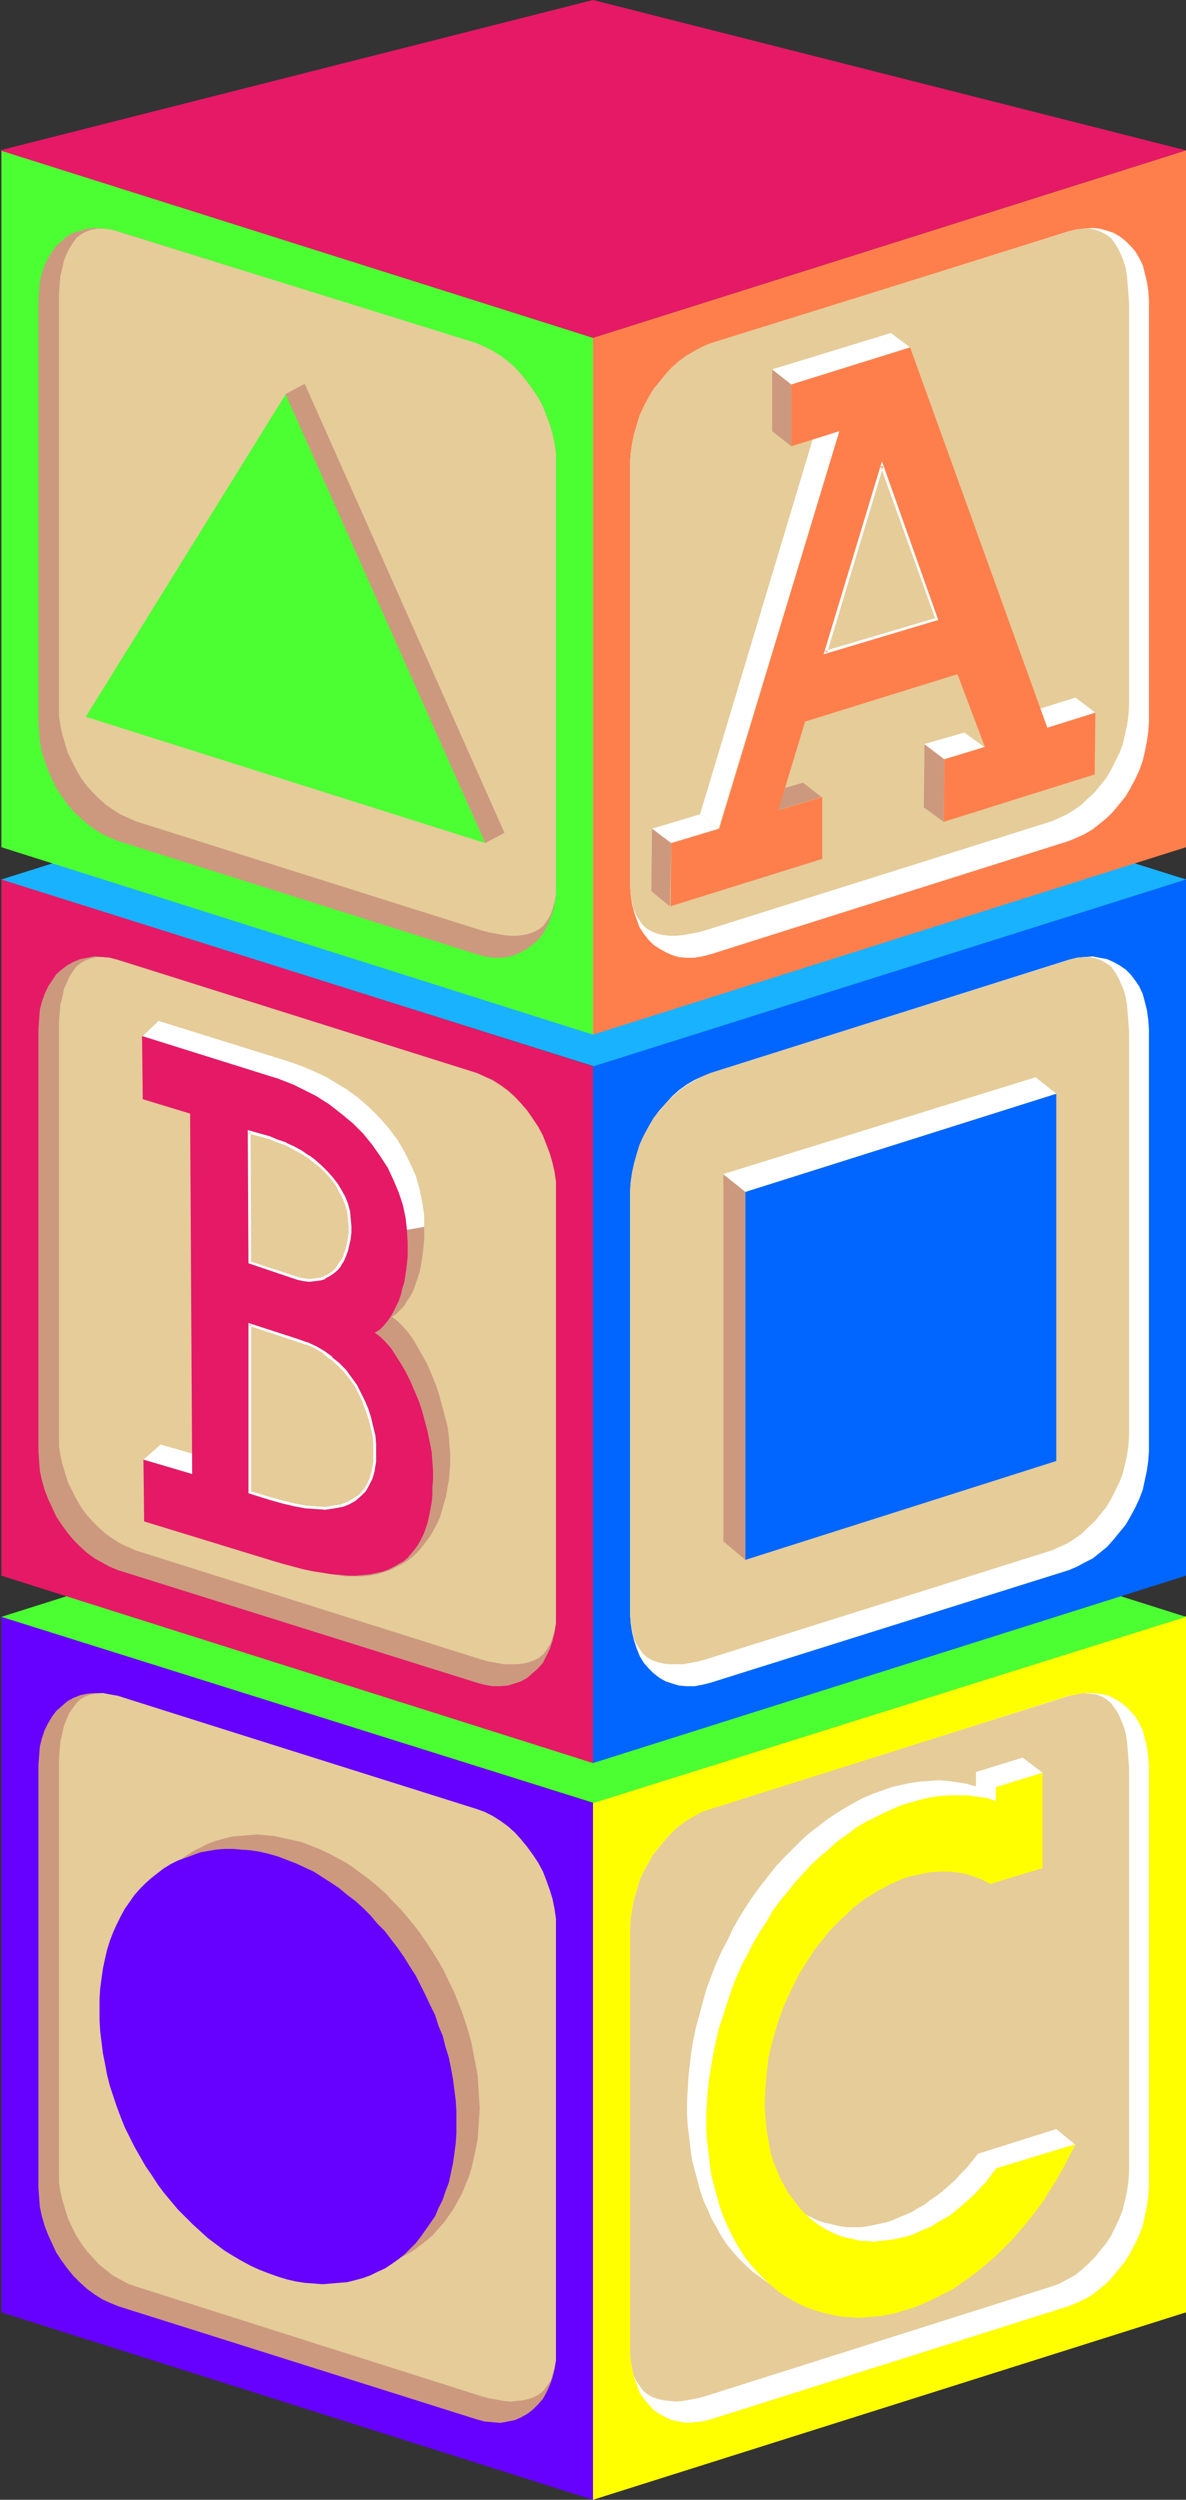 <?xml version="1.0" encoding="UTF-8" standalone="no"?>
<svg
   version="1.0"
   width="73.895mm"
   height="155.668mm"
   id="svg58"
   sodipodi:docname="Blocks 06.wmf"
   xmlns:inkscape="http://www.inkscape.org/namespaces/inkscape"
   xmlns:sodipodi="http://sodipodi.sourceforge.net/DTD/sodipodi-0.dtd"
   xmlns="http://www.w3.org/2000/svg"
   xmlns:svg="http://www.w3.org/2000/svg">
  <rect width="100%" height="100%" fill="#333333" stroke="none"/>
  <sodipodi:namedview
     id="namedview58"
     pagecolor="#ffffff"
     bordercolor="#000000"
     borderopacity="0.25"
     inkscape:showpageshadow="2"
     inkscape:pageopacity="0.0"
     inkscape:pagecheckerboard="0"
     inkscape:deskcolor="#d1d1d1"
     inkscape:document-units="mm" />
  <defs
     id="defs1">
    <pattern
       id="WMFhbasepattern"
       patternUnits="userSpaceOnUse"
       width="6"
       height="6"
       x="0"
       y="0" />
  </defs>
  <path
     style="fill:#6600ff;fill-opacity:1;fill-rule:evenodd;stroke:none"
     d="M 139.644,588.353 V 424.338 L 0.323,380.385 v 163.853 z"
     id="path1" />
  <path
     style="fill:#cc997f;fill-opacity:1;fill-rule:evenodd;stroke:none"
     d="m 27.799,399.13 -1.939,-0.323 -1.778,-0.323 h -1.778 l -1.778,0.162 -1.616,0.323 -1.616,0.646 -1.455,0.808 -1.293,1.131 -1.293,1.131 -0.97,1.293 -0.97,1.616 -0.808,1.616 -0.646,1.939 -0.485,1.939 -0.162,2.262 -0.162,2.101 v 99.379 l 0.162,2.262 0.162,2.262 0.485,2.262 0.646,2.262 0.808,2.101 0.97,2.101 0.97,2.101 1.293,1.939 1.293,1.778 1.455,1.778 1.616,1.616 1.616,1.454 1.778,1.293 1.778,1.131 1.778,0.808 1.939,0.808 84.53,26.663 1.778,0.485 1.94,0.162 1.778,0.162 1.778,-0.323 1.616,-0.323 1.455,-0.646 1.455,-0.808 1.293,-0.97 1.293,-1.293 1.131,-1.293 0.808,-1.454 0.808,-1.778 0.646,-1.778 0.485,-2.101 0.323,-2.101 v -2.262 -99.217 -2.262 l -0.323,-2.262 -0.485,-2.424 -0.646,-2.101 -0.808,-2.262 -0.808,-2.101 -1.131,-2.101 -1.293,-1.939 -1.293,-1.778 -1.455,-1.778 -1.455,-1.616 -1.616,-1.293 -1.778,-1.293 -1.778,-1.131 -1.94,-0.808 -1.778,-0.808 z"
     id="path2" />
  <path
     style="fill:#e5cc99;fill-opacity:1;fill-rule:evenodd;stroke:none"
     d="m 27.638,399.13 -1.778,-0.323 -1.616,-0.323 -1.455,0.162 -1.455,0.162 -1.293,0.485 -1.131,0.646 -0.97,0.97 -0.808,1.131 -0.808,1.131 -0.646,1.454 -0.646,1.616 -0.323,1.616 -0.485,1.939 -0.162,1.939 -0.162,2.101 v 2.101 95.5 2.101 l 0.323,2.262 0.485,2.101 0.646,2.101 0.646,2.101 0.97,2.101 0.97,1.939 1.131,1.778 1.293,1.778 1.455,1.616 1.455,1.616 1.616,1.293 1.616,1.293 1.778,0.97 1.778,0.97 1.778,0.646 81.459,25.855 1.778,0.485 1.778,0.323 1.778,0.323 1.616,0.162 1.455,-0.162 1.455,-0.162 1.455,-0.323 1.293,-0.485 1.131,-0.646 0.97,-0.808 0.808,-1.131 0.808,-1.131 0.485,-1.454 0.485,-1.616 0.323,-1.778 v -2.101 -99.54 -2.262 l -0.323,-2.262 -0.485,-2.424 -0.646,-2.101 -0.808,-2.262 -0.808,-2.101 -1.131,-2.101 -1.293,-1.939 -1.293,-1.778 -1.455,-1.778 -1.455,-1.616 -1.616,-1.454 -1.778,-1.293 -1.778,-1.131 -1.94,-0.97 -1.778,-0.646 z"
     id="path3" />
  <path
     style="fill:#ffff00;fill-opacity:1;fill-rule:evenodd;stroke:none"
     d="M 139.644,588.353 V 424.338 l 139.644,-43.953 v 163.853 z"
     id="path4" />
  <path
     style="fill:#ffffff;fill-opacity:1;fill-rule:evenodd;stroke:none"
     d="m 251.649,399.13 1.939,-0.323 1.778,-0.323 h 1.94 l 1.616,0.162 1.778,0.323 1.455,0.646 1.455,0.808 1.455,1.131 1.131,1.131 1.131,1.293 0.97,1.616 0.808,1.616 0.485,1.939 0.485,1.939 0.323,2.262 0.162,2.101 v 99.379 l -0.162,2.262 -0.323,2.262 -0.485,2.262 -0.485,2.262 -0.808,2.101 -0.97,2.101 -1.131,2.101 -1.131,1.939 -1.455,1.778 -1.455,1.778 -1.455,1.616 -1.778,1.454 -1.616,1.293 -1.94,1.131 -1.778,0.808 -1.939,0.808 -84.368,26.663 -1.939,0.485 -1.778,0.162 -1.939,0.162 -1.778,-0.323 -1.616,-0.323 -1.455,-0.646 -1.455,-0.808 -1.455,-0.97 -1.131,-1.293 -1.131,-1.293 -0.97,-1.454 -0.646,-1.778 -0.646,-1.778 -0.485,-2.101 -0.323,-2.101 -0.162,-2.262 v -99.217 l 0.162,-2.262 0.323,-2.262 0.485,-2.424 0.646,-2.101 0.646,-2.262 0.97,-2.101 1.131,-2.101 1.131,-1.939 1.455,-1.778 1.455,-1.778 1.455,-1.616 1.616,-1.293 1.778,-1.293 1.939,-1.131 1.778,-0.808 1.939,-0.808 z"
     id="path5" />
  <path
     style="fill:#e5cc99;fill-opacity:1;fill-rule:evenodd;stroke:none"
     d="m 251.811,399.13 1.778,-0.323 1.616,-0.323 1.455,0.162 1.455,0.162 1.293,0.485 1.131,0.646 1.131,0.97 0.808,1.131 0.808,1.131 0.646,1.454 0.646,1.616 0.485,1.616 0.323,1.939 0.162,1.939 0.162,2.101 0.162,2.101 v 95.5 l -0.162,2.101 -0.323,2.262 -0.485,2.101 -0.485,2.101 -0.808,2.101 -0.97,2.101 -0.97,1.939 -1.131,1.778 -1.455,1.778 -1.293,1.616 -1.616,1.616 -1.455,1.293 -1.616,1.293 -1.778,0.97 -1.778,0.97 -1.778,0.646 -81.62,25.855 -1.778,0.485 -1.778,0.323 -1.778,0.323 -1.616,0.162 -1.455,-0.162 -1.455,-0.162 -1.455,-0.323 -1.293,-0.485 -1.131,-0.646 -0.97,-0.808 -0.808,-1.131 -0.808,-1.131 -0.646,-1.454 -0.323,-1.616 -0.323,-1.778 -0.162,-2.101 v -99.54 l 0.162,-2.262 0.323,-2.262 0.485,-2.424 0.646,-2.101 0.646,-2.262 0.97,-2.101 1.131,-2.101 1.131,-1.939 1.455,-1.778 1.455,-1.778 1.455,-1.616 1.616,-1.454 1.778,-1.293 1.939,-1.131 1.778,-0.97 1.939,-0.646 z"
     id="path6" />
  <path
     style="fill:#4cff32;fill-opacity:1;fill-rule:evenodd;stroke:none"
     d="M 0.323,380.547 139.805,424.338 279.287,380.547 139.805,336.433 Z"
     id="path7" />
  <path
     style="fill:#ffffff;fill-opacity:1;fill-rule:evenodd;stroke:none"
     d="m 229.83,420.46 -2.263,-0.646 -2.101,-0.323 -2.263,-0.323 -2.101,-0.162 -2.263,0.162 -2.263,0.162 -2.263,0.323 -2.263,0.485 -2.101,0.485 -2.263,0.808 -2.263,0.808 -2.263,0.97 -2.101,1.131 -2.263,1.293 -2.101,1.293 -2.101,1.454 -2.101,1.616 -2.101,1.616 -1.94,1.778 -1.939,1.939 -1.94,1.939 -1.939,2.101 -1.778,2.262 -1.778,2.262 -1.778,2.424 -1.616,2.424 -1.616,2.585 -1.455,2.585 -1.293,2.747 -1.455,2.747 -1.293,2.909 -1.131,2.909 -1.131,3.07 -0.808,2.909 -0.808,3.07 -0.808,2.909 -0.646,3.07 -0.485,2.909 -0.323,2.909 -0.323,2.909 -0.162,2.909 -0.162,2.747 v 2.747 l 0.162,2.909 0.323,2.585 0.323,2.747 0.323,2.585 0.646,2.424 0.646,2.424 0.646,2.424 0.808,2.424 0.97,2.101 0.97,2.262 1.131,1.939 1.131,2.101 1.293,1.939 1.455,1.778 1.455,1.616 1.616,1.616 1.616,1.454 1.778,1.293 1.778,1.293 1.939,1.131 1.94,0.97 1.939,0.646 1.94,0.646 2.101,0.323 2.101,0.323 2.263,0.323 h 2.101 l 2.424,-0.162 2.263,-0.162 2.263,-0.323 2.424,-0.485 2.424,-0.646 2.424,-0.646 2.424,-0.808 2.424,-0.97 2.263,-1.131 2.424,-1.131 2.424,-1.293 2.424,-1.293 2.263,-1.454 2.263,-1.616 2.263,-1.616 2.263,-1.616 2.263,-1.939 2.101,-1.778 1.94,-2.101 1.939,-1.939 1.94,-2.101 1.939,-2.262 1.616,-2.262 1.616,-2.424 1.616,-2.262 1.455,-2.424 -4.525,-3.717 -18.425,5.817 -1.293,1.616 -1.293,1.616 -1.455,1.454 -1.293,1.454 -1.455,1.293 -1.455,1.293 -1.455,1.131 -1.455,0.97 -1.455,1.131 -1.455,0.808 -1.616,0.97 -1.455,0.646 -1.616,0.646 -1.455,0.646 -1.455,0.485 -1.616,0.323 -1.455,0.323 -1.616,0.323 -1.455,0.162 h -1.455 -1.455 l -1.455,-0.162 -1.455,-0.323 -1.293,-0.323 -1.455,-0.323 -1.455,-0.485 -1.293,-0.646 -1.293,-0.646 -1.293,-0.808 -1.131,-0.97 -1.131,-0.97 -1.131,-1.131 -1.131,-1.131 -1.131,-1.131 -0.97,-1.293 -0.808,-1.454 -0.808,-1.454 -0.808,-1.454 -0.646,-1.454 -0.646,-1.616 -0.646,-1.616 -0.485,-1.778 -0.485,-1.616 -0.323,-1.778 -0.323,-1.778 -0.162,-1.778 -0.162,-1.939 -0.162,-1.778 0.162,-3.878 0.323,-3.878 0.485,-4.04 0.97,-3.878 1.131,-4.04 1.455,-3.878 1.616,-3.878 1.94,-3.878 1.131,-1.939 2.424,-3.555 1.131,-1.616 1.293,-1.616 1.293,-1.454 1.293,-1.454 1.455,-1.454 1.293,-1.293 1.455,-1.131 1.455,-1.131 1.455,-1.131 1.455,-0.97 1.455,-0.97 1.455,-0.808 1.455,-0.808 1.616,-0.646 1.455,-0.646 1.616,-0.323 1.455,-0.485 1.455,-0.323 1.616,-0.323 h 1.455 l 1.616,-0.162 h 1.455 l 1.455,0.162 1.455,0.323 1.455,0.323 1.455,0.323 1.293,0.485 1.293,0.646 1.455,0.808 11.96,-3.717 4.849,-18.906 -4.687,-3.555 -10.99,3.393 z"
     id="path8" />
  <path
     style="fill:#ffff00;fill-opacity:1;fill-rule:evenodd;stroke:none"
     d="m 234.517,423.853 -2.101,-0.646 -2.263,-0.323 -2.263,-0.323 h -2.101 -2.263 l -2.263,0.162 -2.263,0.323 -2.101,0.485 -2.263,0.646 -2.263,0.646 -2.263,0.97 -2.101,0.97 -2.263,1.131 -2.263,1.131 -2.101,1.293 -2.101,1.616 -2.101,1.454 -1.939,1.778 -2.101,1.778 -1.939,1.778 -1.94,2.101 -1.939,2.101 -1.778,2.262 -1.778,2.101 -1.778,2.424 -1.455,2.585 -1.616,2.424 -1.616,2.747 -1.293,2.585 -1.455,2.747 -1.293,2.909 -1.131,3.07 -0.97,2.909 -0.97,3.07 -0.97,2.909 -0.646,2.909 -0.646,3.07 -0.485,2.909 -0.485,2.909 -0.323,2.909 -0.162,2.909 -0.162,2.747 v 2.747 l 0.162,2.909 0.323,2.585 0.323,2.747 0.323,2.585 0.646,2.585 0.646,2.424 0.646,2.262 0.808,2.424 0.97,2.262 0.97,2.101 1.131,2.101 1.131,1.939 1.293,1.939 1.455,1.778 1.455,1.616 1.616,1.616 1.616,1.454 1.778,1.454 1.778,1.131 1.939,1.131 1.939,0.97 2.101,0.808 2.101,0.646 2.101,0.485 2.101,0.485 2.263,0.162 2.101,0.162 2.101,-0.162 2.263,-0.162 2.263,-0.323 2.263,-0.485 2.101,-0.646 2.263,-0.646 2.263,-0.97 2.101,-0.97 2.263,-1.131 2.263,-1.131 2.101,-1.454 2.101,-1.454 2.101,-1.616 1.939,-1.616 2.101,-1.778 1.94,-1.939 1.939,-1.939 1.94,-2.262 1.778,-2.101 1.778,-2.262 1.778,-2.424 1.616,-2.585 1.616,-2.585 1.455,-2.585 1.455,-2.747 1.455,-2.909 -18.587,5.656 -1.293,1.616 -1.131,1.616 -1.455,1.454 -1.293,1.454 -1.455,1.293 -1.455,1.293 -2.748,2.262 -1.616,0.97 -1.455,0.808 -1.455,0.97 -1.616,0.646 -1.455,0.646 -1.455,0.646 -1.616,0.485 -1.455,0.323 -1.616,0.323 -1.455,0.162 -1.455,0.162 -1.455,0.162 -1.616,-0.162 h -1.293 l -1.455,-0.323 -1.455,-0.323 -1.455,-0.323 -1.293,-0.485 -1.455,-0.646 -1.293,-0.646 -1.293,-0.808 -1.131,-0.808 -1.293,-0.97 -1.131,-1.131 -1.131,-1.131 -0.97,-1.293 -0.97,-1.293 -0.97,-1.293 -0.808,-1.454 -0.808,-1.454 -0.646,-1.454 -0.646,-1.616 -0.646,-1.616 -0.485,-1.616 -0.323,-1.778 -0.323,-1.778 -0.323,-1.778 -0.162,-1.778 -0.162,-1.939 -0.162,-1.939 0.162,-3.717 0.323,-3.878 0.485,-4.04 0.97,-4.04 1.131,-3.878 1.455,-4.04 1.778,-3.878 1.94,-3.878 1.131,-1.778 1.131,-1.778 1.131,-1.778 1.293,-1.616 1.293,-1.616 1.131,-1.454 1.455,-1.454 1.293,-1.293 1.455,-1.293 1.293,-1.293 1.455,-1.131 1.455,-1.131 1.455,-0.808 1.455,-0.97 1.616,-0.808 1.455,-0.808 1.455,-0.646 1.616,-0.646 1.455,-0.485 1.616,-0.323 1.455,-0.323 1.455,-0.323 3.071,-0.162 h 1.455 l 1.616,0.162 1.293,0.162 1.455,0.323 1.455,0.485 1.455,0.485 1.293,0.646 1.293,0.646 12.283,-3.717 v -22.461 l -10.99,3.393 z"
     id="path9" />
  <path
     style="fill:#cc997f;fill-opacity:1;fill-rule:evenodd;stroke:none"
     d="m 70.953,532.443 -2.101,-0.808 -2.263,-0.808 -2.101,-0.97 -2.101,-1.131 -1.939,-1.131 -1.939,-1.293 -3.879,-2.909 -1.939,-1.616 -1.778,-1.616 -1.778,-1.778 -1.616,-1.939 -1.616,-1.778 -1.616,-1.939 -1.616,-2.101 -2.909,-4.201 -1.131,-2.262 -1.293,-2.262 -1.293,-2.262 -0.97,-2.424 -1.131,-2.424 -0.808,-2.262 -0.97,-2.585 -0.646,-2.424 -0.646,-2.424 -0.646,-2.585 -0.485,-2.585 -0.323,-2.424 -0.323,-2.585 -0.162,-2.585 v -2.585 -2.424 l 0.162,-2.424 0.323,-2.424 0.323,-2.424 0.485,-2.262 0.646,-2.101 0.646,-2.101 0.646,-1.939 0.97,-1.939 0.808,-1.939 1.131,-1.778 0.97,-1.616 1.293,-1.454 1.293,-1.616 1.131,-1.293 1.455,-1.293 1.455,-1.131 1.616,-1.131 1.616,-0.97 1.616,-0.808 1.616,-0.808 1.778,-0.646 1.778,-0.485 1.939,-0.485 1.939,-0.162 1.939,-0.162 1.939,-0.162 1.939,0.162 2.101,0.162 2.101,0.485 2.263,0.485 2.101,0.485 2.101,0.808 2.101,0.808 2.101,0.97 2.101,1.131 2.101,1.131 1.939,1.293 1.939,1.454 1.939,1.454 1.939,1.616 1.778,1.616 1.616,1.778 1.778,1.778 1.616,1.939 1.616,1.939 1.455,1.939 1.455,2.101 1.455,2.262 1.293,2.101 1.293,2.262 1.131,2.424 1.131,2.262 0.97,2.424 0.97,2.424 0.808,2.424 0.808,2.585 0.646,2.424 0.485,2.585 0.485,2.424 0.485,2.585 0.162,2.585 0.162,2.585 0.162,2.585 -0.162,2.424 -0.162,2.424 -0.162,2.424 -0.485,2.424 -0.485,2.262 -0.485,2.101 -0.646,2.101 -0.808,1.939 -0.808,1.939 -0.97,1.778 -0.97,1.778 -1.131,1.616 -1.131,1.616 -1.293,1.454 -1.293,1.454 -1.455,1.293 -1.455,1.131 -1.455,1.131 -1.616,0.97 -1.616,0.808 -1.778,0.808 -1.616,0.485 -1.778,0.646 -1.939,0.323 -1.939,0.323 -1.939,0.162 h -1.939 -2.101 l -2.101,-0.323 -2.101,-0.323 -2.101,-0.485 z"
     id="path10" />
  <path
     style="fill:#6600ff;fill-opacity:1;fill-rule:evenodd;stroke:none"
     d="m 65.458,535.836 -2.263,-0.808 -2.101,-0.808 -2.101,-0.97 -2.101,-1.131 -1.939,-1.131 -2.101,-1.293 -1.939,-1.454 -1.939,-1.454 -1.778,-1.616 -1.778,-1.616 -1.778,-1.778 -1.778,-1.778 -1.616,-1.939 -1.616,-1.939 -1.455,-1.939 -1.455,-2.262 -1.455,-2.101 -2.586,-4.525 -1.131,-2.262 -1.131,-2.262 -0.97,-2.424 -0.97,-2.585 -0.808,-2.424 -0.808,-2.424 -0.646,-2.585 -0.485,-2.585 -0.485,-2.424 -0.323,-2.585 -0.323,-2.585 -0.162,-2.585 v -2.585 -2.585 l 0.162,-2.424 0.323,-2.424 0.323,-2.262 0.485,-2.262 0.485,-2.101 0.646,-2.101 0.808,-2.101 0.808,-1.778 0.97,-1.939 0.97,-1.778 1.131,-1.616 1.131,-1.616 1.293,-1.454 1.293,-1.293 1.455,-1.293 1.455,-1.131 1.455,-1.131 1.616,-0.97 1.616,-0.808 1.778,-0.646 1.778,-0.646 1.778,-0.646 1.778,-0.323 1.939,-0.323 1.939,-0.162 h 2.101 l 1.939,0.162 2.101,0.162 2.101,0.323 2.101,0.485 2.263,0.646 2.101,0.808 2.101,0.808 2.101,0.97 2.101,0.97 4.041,2.585 1.939,1.293 1.939,1.616 1.939,1.454 1.778,1.616 1.778,1.778 1.616,1.939 1.778,1.778 1.455,1.939 1.616,2.101 1.455,2.101 1.293,2.101 1.455,2.262 1.131,2.262 1.131,2.262 1.131,2.424 1.131,2.262 0.808,2.585 0.97,2.262 0.646,2.585 0.808,2.585 0.485,2.424 0.485,2.585 0.323,2.585 0.323,2.424 0.162,2.585 v 2.585 2.585 l -0.162,2.424 -0.323,2.424 -0.323,2.262 -0.485,2.262 -0.485,2.262 -0.808,2.101 -0.646,1.939 -0.97,1.939 -0.808,1.939 -1.131,1.616 -1.131,1.616 -1.131,1.616 -1.131,1.454 -1.455,1.454 -1.293,1.293 -1.455,1.131 -1.616,1.131 -1.455,0.97 -1.778,0.808 -1.616,0.808 -1.778,0.646 -1.778,0.485 -1.939,0.485 -1.939,0.162 -1.939,0.162 -1.939,0.162 -2.101,-0.162 -2.101,-0.162 -2.101,-0.323 -2.101,-0.485 z"
     id="path11" />
  <path
     style="fill:#e51966;fill-opacity:1;fill-rule:evenodd;stroke:none"
     d="M 139.644,414.966 V 250.951 L 0.323,206.837 v 164.015 z"
     id="path12" />
  <path
     style="fill:#cc997f;fill-opacity:1;fill-rule:evenodd;stroke:none"
     d="m 27.799,225.904 -1.939,-0.485 -1.778,-0.162 -1.778,-0.162 -1.778,0.323 -1.616,0.323 -1.616,0.646 -1.455,0.808 -1.293,0.97 -1.293,1.131 -0.97,1.454 -0.97,1.454 -0.808,1.778 -0.646,1.778 -0.485,1.939 -0.162,2.262 -0.162,2.262 v 99.379 l 0.162,2.262 0.162,2.262 0.485,2.262 0.646,2.262 0.808,2.101 0.97,2.101 0.97,2.101 1.293,1.939 1.293,1.778 1.455,1.778 1.616,1.616 1.616,1.454 1.778,1.293 1.778,0.97 1.778,0.97 1.939,0.808 84.53,26.501 1.778,0.485 1.94,0.323 h 1.778 l 1.778,-0.162 1.616,-0.485 1.455,-0.485 1.455,-0.808 1.293,-1.131 1.293,-1.131 1.131,-1.293 0.808,-1.616 0.808,-1.616 0.646,-1.939 0.485,-1.939 0.323,-2.101 v -2.262 -99.379 -2.262 l -0.323,-2.262 -0.485,-2.262 -0.646,-2.262 -0.808,-2.101 -0.808,-2.101 -1.131,-2.101 -1.293,-1.939 -1.293,-1.939 -1.455,-1.616 -1.455,-1.616 -1.616,-1.454 -1.778,-1.293 -1.778,-1.131 -1.94,-0.808 -1.778,-0.808 z"
     id="path13" />
  <path
     style="fill:#e5cc99;fill-opacity:1;fill-rule:evenodd;stroke:none"
     d="m 27.638,225.904 -1.778,-0.485 -1.616,-0.162 h -1.455 l -1.455,0.323 -1.293,0.485 -1.131,0.646 -0.97,0.808 -0.808,1.131 -0.808,1.293 -0.646,1.454 -0.646,1.454 -0.323,1.778 -0.485,1.778 -0.162,1.939 -0.162,2.101 v 2.101 95.662 2.101 l 0.323,2.262 0.485,2.101 0.646,2.101 0.646,2.101 0.97,1.939 0.97,1.939 1.131,1.939 1.293,1.778 1.455,1.616 1.455,1.454 1.616,1.454 1.616,1.131 1.778,1.131 1.778,0.808 1.778,0.808 81.459,25.693 1.778,0.485 1.778,0.323 1.778,0.323 h 1.616 1.455 l 1.455,-0.162 1.455,-0.323 1.293,-0.485 1.131,-0.646 0.97,-0.808 0.808,-1.131 0.808,-1.293 0.485,-1.454 0.485,-1.616 0.323,-1.778 v -2.101 -99.54 -2.262 l -0.323,-2.262 -0.485,-2.101 -0.646,-2.262 -0.808,-2.101 -0.808,-2.101 -1.131,-2.101 -1.293,-1.939 -1.293,-1.778 -1.455,-1.778 -1.455,-1.454 -1.616,-1.454 -1.778,-1.293 -1.778,-1.131 -1.94,-0.97 -1.778,-0.808 z"
     id="path14" />
  <path
     style="fill:#0066ff;fill-opacity:1;fill-rule:evenodd;stroke:none"
     d="M 139.644,414.966 V 250.951 l 139.644,-44.114 v 164.015 z"
     id="path15" />
  <path
     style="fill:#ffffff;fill-opacity:1;fill-rule:evenodd;stroke:none"
     d="m 251.649,225.904 1.939,-0.485 1.778,-0.162 1.94,-0.162 1.616,0.323 1.778,0.323 1.455,0.646 1.455,0.808 1.455,0.97 1.131,1.131 1.131,1.454 0.97,1.454 0.808,1.778 0.485,1.778 0.485,1.939 0.323,2.262 0.162,2.262 v 99.379 l -0.162,2.262 -0.323,2.262 -0.485,2.262 -0.485,2.262 -0.808,2.101 -0.97,2.101 -1.131,2.101 -1.131,1.939 -1.455,1.778 -1.455,1.778 -1.455,1.616 -1.778,1.454 -1.616,1.293 -1.94,0.97 -1.778,0.97 -1.939,0.808 -84.368,26.501 -1.939,0.485 -1.778,0.323 h -1.939 l -1.778,-0.162 -1.616,-0.485 -1.455,-0.485 -1.455,-0.808 -1.455,-1.131 -1.131,-1.131 -1.131,-1.293 -0.97,-1.616 -0.646,-1.616 -0.646,-1.939 -0.485,-1.939 -0.323,-2.101 -0.162,-2.262 v -99.379 l 0.162,-2.262 0.323,-2.262 0.485,-2.262 0.646,-2.262 0.646,-2.101 0.97,-2.101 1.131,-2.101 1.131,-1.939 1.455,-1.939 1.455,-1.616 1.455,-1.616 1.616,-1.454 1.778,-1.293 1.939,-1.131 1.778,-0.808 1.939,-0.808 z"
     id="path16" />
  <path
     style="fill:#e5cc99;fill-opacity:1;fill-rule:evenodd;stroke:none"
     d="m 251.811,225.904 1.778,-0.485 1.616,-0.162 h 1.455 l 1.455,0.323 1.293,0.485 1.131,0.646 1.131,0.808 0.808,1.131 0.808,1.293 0.646,1.454 0.646,1.454 0.485,1.778 0.323,1.778 0.162,1.939 0.162,2.101 0.162,2.101 v 95.662 l -0.162,2.101 -0.323,2.262 -0.485,2.101 -0.485,2.101 -0.808,2.101 -0.97,1.939 -0.97,1.939 -1.131,1.939 -1.455,1.778 -1.293,1.616 -1.616,1.454 -1.455,1.454 -1.616,1.131 -1.778,1.131 -1.778,0.808 -1.778,0.808 -81.62,25.693 -1.778,0.485 -1.778,0.323 -1.778,0.323 h -1.616 -1.455 l -1.455,-0.162 -1.455,-0.323 -1.293,-0.485 -1.131,-0.646 -0.97,-0.808 -0.808,-1.131 -0.808,-1.293 -0.646,-1.454 -0.323,-1.616 -0.323,-1.778 -0.162,-2.101 v -99.54 l 0.162,-2.262 0.323,-2.262 0.485,-2.101 0.646,-2.262 0.646,-2.101 0.97,-2.101 1.131,-2.101 1.131,-1.939 1.455,-1.778 1.455,-1.778 1.455,-1.454 1.616,-1.454 1.778,-1.293 1.939,-1.131 1.778,-0.97 1.939,-0.808 z"
     id="path17" />
  <path
     style="fill:#19b2ff;fill-opacity:1;fill-rule:evenodd;stroke:none"
     d="M 0.323,206.998 139.805,250.951 279.287,206.998 139.805,163.045 Z"
     id="path18" />
  <path
     style="fill:#0066ff;fill-opacity:1;fill-rule:evenodd;stroke:none"
     d="m 175.524,367.135 v -86.613 l 73.216,-23.108 v 86.451 z"
     id="path19" />
  <path
     style="fill:#cc997f;fill-opacity:1;fill-rule:evenodd;stroke:none"
     d="m 175.524,367.135 v -86.613 l -5.172,-4.04 v 86.29 z"
     id="path20" />
  <path
     style="fill:#ffffff;fill-opacity:1;fill-rule:evenodd;stroke:none"
     d="m 175.524,280.522 73.216,-23.108 -4.849,-3.878 -73.539,22.784 z"
     id="path21" />
  <path
     style="fill:#cc997f;fill-opacity:1;fill-rule:evenodd;stroke:none"
     d="m 64.973,366.489 2.586,1.131 2.424,0.808 2.586,0.808 2.263,0.646 2.263,0.485 2.101,0.323 2.101,0.323 h 1.939 1.939 l 1.778,-0.162 1.778,-0.323 1.616,-0.485 1.455,-0.485 1.616,-0.808 1.293,-0.646 1.293,-0.808 1.293,-0.97 1.131,-1.131 0.97,-1.131 0.97,-1.293 0.97,-1.293 0.808,-1.454 0.808,-1.454 0.646,-1.454 0.485,-1.616 0.485,-1.778 0.485,-1.616 0.323,-1.939 0.323,-1.778 0.162,-1.939 0.162,-1.939 v -1.939 l -0.162,-2.262 -0.162,-2.262 -0.323,-2.424 -0.646,-2.424 -0.646,-2.424 -0.646,-2.424 -0.808,-2.424 -0.97,-2.424 -0.97,-2.262 -1.131,-2.101 -1.131,-1.939 -1.131,-1.939 -1.131,-1.616 -1.293,-1.454 -1.293,-1.293 -1.293,-0.97 0.97,-0.646 0.97,-0.97 0.97,-0.97 0.646,-1.131 0.808,-1.131 0.646,-1.293 0.485,-1.293 0.485,-1.454 0.485,-1.454 0.323,-1.454 0.485,-3.07 0.323,-3.232 v -3.07 L 86.792,266.464 v 38.943 l -2.586,10.019 8.566,16.321 -5.01,31.349 z"
     id="path22" />
  <path
     style="fill:#ffffff;fill-opacity:1;fill-rule:evenodd;stroke:none"
     d="m 37.82,339.988 -4.041,3.555 11.475,3.393 3.879,-3.717 z"
     id="path23" />
  <path
     style="fill:#ffffff;fill-opacity:1;fill-rule:evenodd;stroke:none"
     d="m 48.649,258.223 -15.193,-14.22 3.879,-3.717 30.062,9.372 1.939,0.646 1.778,0.646 1.939,0.808 1.778,0.808 1.778,0.808 1.616,0.97 3.232,1.939 2.909,2.101 2.586,2.262 2.424,2.424 2.263,2.585 1.939,2.585 1.616,2.747 1.455,2.909 1.293,2.909 0.808,2.909 0.646,3.07 0.485,3.07 v 2.909 l -7.435,1.293 -21.334,-27.47 z"
     id="path24" />
  <path
     style="fill:#ffffff;fill-opacity:1;fill-rule:evenodd;stroke:none"
     d="m 56.892,304.761 -0.323,49.77 13.738,4.04 14.546,-1.131 10.99,-8.403 -0.808,-13.412 -10.829,-20.199 z"
     id="path25" />
  <path
     style="fill:#ffffff;fill-opacity:1;fill-rule:evenodd;stroke:none"
     d="m 56.892,299.59 23.597,6.625 6.788,-11.958 -2.101,-16.159 -11.637,-15.028 -14.385,-3.232 -5.818,7.11 z"
     id="path26" />
  <path
     style="fill:#cc997f;fill-opacity:1;fill-rule:evenodd;stroke:none"
     d="m 62.549,293.449 -0.162,-30.702 -4.525,3.393 -0.97,33.449 z"
     id="path27" />
  <path
     style="fill:#cc997f;fill-opacity:1;fill-rule:evenodd;stroke:none"
     d="m 62.71,347.421 -4.849,4.686 0.485,-40.398 4.202,-3.717 z"
     id="path28" />
  <path
     style="fill:#e5cc99;fill-opacity:1;fill-rule:evenodd;stroke:none"
     d="m 62.387,262.747 5.01,1.454 1.939,0.808 1.778,0.646 1.939,0.808 1.778,1.131 1.616,0.97 1.455,1.131 1.455,1.293 1.293,1.293 1.293,1.293 1.131,1.454 0.808,1.454 0.808,1.616 0.646,1.616 0.485,1.616 0.323,1.616 v 1.778 1.454 l -0.162,1.616 -0.162,1.293 -0.323,1.454 -0.485,1.131 -0.646,1.293 -0.646,0.97 -0.646,0.97 -0.97,0.808 -0.808,0.646 -1.131,0.646 -1.131,0.323 -1.131,0.162 h -1.293 l -1.293,-0.162 -1.455,-0.323 -11.314,-3.555 z"
     id="path29" />
  <path
     style="fill:#e5cc99;fill-opacity:1;fill-rule:evenodd;stroke:none"
     d="m 62.549,307.993 11.475,3.555 2.101,0.808 1.939,0.97 1.939,1.131 1.778,1.454 1.616,1.454 1.455,1.616 1.455,1.616 1.131,1.778 1.131,1.939 0.97,1.939 0.808,2.101 0.646,1.939 0.485,1.939 0.323,2.101 0.162,1.939 0.162,1.939 -0.162,2.262 -0.162,1.939 -0.485,1.778 -0.646,1.454 -0.97,1.454 -1.131,1.131 -1.131,0.97 -1.455,0.808 -1.778,0.646 -1.778,0.323 -1.939,0.323 -2.263,-0.162 -2.263,-0.162 -2.748,-0.485 -2.748,-0.646 -2.909,-0.808 -4.849,-1.616 z"
     id="path30" />
  <path
     style="fill:#e51966;fill-opacity:1;fill-rule:evenodd;stroke:none"
     d="m 44.77,262.101 0.485,84.835 -11.475,-3.393 0.162,14.543 30.062,9.211 2.748,0.808 2.424,0.646 2.424,0.646 2.424,0.485 2.101,0.323 2.101,0.323 2.101,0.162 1.778,0.162 h 1.778 l 1.778,-0.162 1.616,-0.162 1.455,-0.323 1.455,-0.323 1.293,-0.485 1.293,-0.646 1.131,-0.646 1.131,-0.646 0.97,-0.808 0.808,-0.97 0.808,-0.97 0.808,-1.131 0.646,-1.131 0.646,-1.293 0.485,-1.293 0.485,-1.454 0.323,-1.454 0.323,-1.616 0.323,-1.778 0.162,-1.616 v -1.939 l 0.162,-1.778 v -2.101 l -0.162,-2.101 -0.162,-2.262 -0.485,-2.424 -0.485,-2.424 -0.646,-2.424 -0.646,-2.424 -0.808,-2.424 -0.97,-2.262 -0.97,-2.262 -1.131,-2.262 -1.131,-1.939 -1.131,-1.778 -1.131,-1.778 -1.293,-1.454 -1.293,-1.293 -1.293,-0.97 1.131,-0.646 0.97,-0.97 0.808,-0.97 0.808,-1.131 0.646,-1.131 0.646,-1.293 0.646,-1.293 0.485,-1.454 0.323,-1.454 0.485,-1.454 0.485,-3.07 0.323,-3.07 v -3.07 l -0.162,-3.07 -0.323,-2.909 -0.646,-3.07 -0.97,-2.909 -1.293,-3.07 -1.293,-2.747 -1.778,-2.747 -1.939,-2.747 -2.101,-2.585 -2.424,-2.424 -2.748,-2.262 -2.909,-2.262 -3.071,-1.939 -1.616,-0.808 -3.556,-1.778 -3.717,-1.454 -2.101,-0.646 -29.901,-9.372 0.162,14.866 z"
     id="path31" />
  <path
     style="fill:#e5cc99;fill-opacity:1;fill-rule:evenodd;stroke:none"
     d="m 58.67,266.464 4.687,1.293 2.101,0.808 1.939,0.646 1.778,0.97 1.778,0.97 1.616,1.131 1.616,1.131 1.455,1.131 1.293,1.293 1.293,1.454 0.97,1.454 0.97,1.616 0.808,1.454 0.646,1.616 0.485,1.616 0.162,1.778 0.162,1.778 v 1.454 l -0.162,1.454 -0.323,1.454 -0.323,1.293 -0.485,1.293 -0.485,1.131 -0.646,0.97 -0.808,0.97 -0.808,0.808 -0.97,0.646 -0.97,0.646 -1.131,0.323 -1.131,0.162 -1.293,0.162 -1.293,-0.162 -1.455,-0.323 -11.314,-3.717 z"
     id="path32" />
  <path
     style="fill:#ffffff;fill-opacity:1;fill-rule:evenodd;stroke:none"
     d="m 58.993,266.464 -0.485,0.323 4.849,1.293 1.939,0.808 1.939,0.646 v 0 l 1.778,0.97 1.778,0.97 1.616,0.97 v 0 l 1.616,1.293 1.455,1.131 v 0 l 1.293,1.293 1.131,1.293 v 0 l 1.131,1.454 v 0 l 0.808,1.616 0.808,1.454 v 0 l 0.646,1.616 0.485,1.616 v 0 l 0.162,1.616 v 0 l 0.162,1.778 v 1.454 l -0.162,1.454 v 0 l -0.323,1.454 -0.323,1.293 v 0 l -0.485,1.131 h 0.162 l -0.646,1.293 v -0.162 l -0.646,0.97 v 0 l -0.646,0.97 v 0 l -0.808,0.808 v 0 l -0.97,0.646 -0.97,0.485 h 0.162 l -1.131,0.323 v 0 l -1.131,0.162 v 0 l -1.293,0.162 v 0 l -1.293,-0.162 -1.455,-0.323 v 0 l -11.314,-3.717 0.323,0.323 -0.162,-30.702 -0.646,-0.485 0.162,31.349 11.475,3.878 v 0 l 1.455,0.323 1.455,0.162 v 0 l 1.293,-0.162 v 0 l 1.293,-0.162 v 0 l 1.131,-0.323 v -0.162 l 0.97,-0.485 0.97,-0.646 v 0 l 0.97,-0.808 v 0 l 0.808,-0.97 v -0.162 l 0.646,-0.97 v 0 l 0.485,-1.131 v 0 l 0.485,-1.293 v 0 l 0.323,-1.454 0.323,-1.293 v -0.162 l 0.162,-1.454 v -1.454 l -0.162,-1.778 v 0 l -0.162,-1.778 v 0 l -0.485,-1.778 -0.646,-1.616 v 0 l -0.808,-1.454 -0.97,-1.616 v 0 l -1.131,-1.454 v 0 l -1.293,-1.454 -1.293,-1.293 v 0 l -1.455,-1.293 -1.455,-1.131 h -0.162 l -1.616,-1.131 -1.778,-0.97 -1.778,-0.808 -0.162,-0.162 -1.939,-0.646 -1.939,-0.808 -5.172,-1.454 z"
     id="path33" />
  <path
     style="fill:#e5cc99;fill-opacity:1;fill-rule:evenodd;stroke:none"
     d="m 58.831,311.709 11.152,3.717 2.263,0.808 2.101,0.97 1.939,1.131 1.778,1.293 1.616,1.454 1.455,1.616 1.455,1.616 1.131,1.778 1.131,1.939 0.808,1.939 0.808,1.939 0.646,2.101 0.485,1.939 0.485,1.939 0.162,2.101 v 1.939 2.101 l -0.323,1.939 -0.485,1.778 -0.646,1.616 -0.97,1.454 -0.97,1.131 -1.293,0.97 -1.455,0.808 -1.616,0.646 -1.778,0.323 -2.101,0.323 -2.101,-0.162 -2.424,-0.162 -2.586,-0.485 -2.748,-0.646 -3.071,-0.808 -4.849,-1.454 z"
     id="path34" />
  <path
     style="fill:#ffffff;fill-opacity:1;fill-rule:evenodd;stroke:none"
     d="m 59.155,311.709 -0.485,0.323 11.152,3.717 2.263,0.808 v -0.162 l 2.101,0.97 1.939,1.131 h -0.162 l 1.778,1.454 v -0.162 l 1.616,1.454 1.616,1.616 v 0 l 1.293,1.616 v 0 l 1.293,1.778 0.97,1.939 0.97,1.939 -0.162,-0.162 0.808,2.101 0.646,1.939 v 0 l 0.485,1.939 0.485,2.101 0.162,1.939 v 0 1.939 2.101 0 l -0.323,1.939 v -0.162 l -0.485,1.939 v 0 l -0.646,1.454 v 0 l -0.808,1.454 v -0.162 l -1.131,1.293 v 0 l -1.131,0.808 v 0 l -1.455,0.808 h 0.162 l -1.778,0.646 h 0.162 l -1.939,0.323 -1.939,0.323 v 0 l -2.101,-0.162 v 0 l -2.424,-0.162 -2.586,-0.485 -2.748,-0.646 v 0 l -2.909,-0.808 -4.849,-1.454 0.162,0.323 v -39.59 l -0.646,-0.323 v 40.075 l 5.172,1.616 2.909,0.808 v 0 l 2.748,0.646 2.586,0.485 2.424,0.162 h 0.162 l 2.101,0.162 v 0 l 2.101,-0.323 1.778,-0.323 h 0.162 l 1.616,-0.646 v 0 l 1.455,-0.808 v 0 l 1.293,-1.131 1.131,-1.131 v 0 l 0.808,-1.454 v 0 l 0.808,-1.616 v 0 l 0.485,-1.778 v -0.162 l 0.323,-1.939 v 0 -2.101 -1.939 -0.162 l -0.162,-1.939 -0.485,-1.939 -0.485,-2.101 v 0 l -0.646,-2.101 -0.808,-1.939 v 0 l -0.97,-1.939 -0.97,-1.939 -1.293,-1.778 v 0 l -1.293,-1.778 v 0 l -1.616,-1.616 -1.616,-1.293 v -0.162 l -1.778,-1.293 v 0 l -1.939,-1.131 -2.101,-0.97 H 72.246 l -2.263,-0.808 -11.475,-3.717 z"
     id="path35" />
  <path
     style="fill:#4cff32;fill-opacity:1;fill-rule:evenodd;stroke:none"
     d="M 139.644,243.518 V 79.503 L 0.323,35.388 V 199.403 Z"
     id="path36" />
  <path
     style="fill:#cc997f;fill-opacity:1;fill-rule:evenodd;stroke:none"
     d="m 27.799,54.456 -1.939,-0.485 -1.778,-0.162 -1.778,-0.162 -1.778,0.162 -1.616,0.485 -1.616,0.485 -1.455,0.808 -1.293,1.131 -1.293,1.131 -0.97,1.293 -0.97,1.616 -0.808,1.616 -0.646,1.939 -0.485,1.939 -0.162,2.101 -0.162,2.262 v 99.379 l 0.162,2.262 0.162,2.262 0.485,2.424 0.646,2.101 0.808,2.262 0.97,2.101 0.97,2.101 1.293,1.939 1.293,1.778 1.455,1.778 1.616,1.454 1.616,1.454 1.778,1.293 1.778,1.131 1.778,0.808 1.939,0.808 84.53,26.663 1.778,0.485 1.94,0.323 h 1.778 l 1.778,-0.162 1.616,-0.485 1.455,-0.646 1.455,-0.808 1.293,-0.97 1.293,-1.131 1.131,-1.454 0.808,-1.454 0.808,-1.778 0.646,-1.778 0.485,-1.939 0.323,-2.101 v -2.262 -99.54 -2.262 l -0.323,-2.262 -0.485,-2.262 -0.646,-2.262 -0.808,-2.101 -0.808,-2.101 -1.131,-2.101 -1.293,-1.939 -1.293,-1.778 -1.455,-1.778 -1.455,-1.616 -1.616,-1.293 -1.778,-1.293 -1.778,-1.131 -1.94,-0.97 -1.778,-0.808 z"
     id="path37" />
  <path
     style="fill:#e5cc99;fill-opacity:1;fill-rule:evenodd;stroke:none"
     d="m 27.638,54.456 -1.778,-0.485 -1.616,-0.162 h -1.455 l -1.455,0.323 -1.293,0.485 -1.131,0.646 -0.97,0.808 -0.808,1.131 -0.808,1.293 -0.646,1.293 -0.646,1.616 -0.323,1.616 -0.485,1.939 -0.162,1.939 -0.162,2.101 v 2.101 95.339 2.101 l 0.323,2.262 0.485,2.101 0.646,2.262 0.646,2.101 0.97,1.939 0.97,1.939 1.131,1.939 1.293,1.778 1.455,1.616 1.455,1.454 1.616,1.454 1.616,1.131 1.778,1.131 1.778,0.808 1.778,0.808 81.459,25.693 1.778,0.485 1.778,0.323 1.778,0.323 1.616,0.162 h 1.455 l 1.455,-0.162 1.455,-0.323 1.293,-0.485 1.131,-0.646 0.97,-0.808 0.808,-1.131 0.808,-1.293 0.485,-1.454 0.485,-1.616 0.323,-1.778 v -2.101 -99.54 -2.262 l -0.323,-2.262 -0.485,-2.262 -0.646,-2.262 -0.808,-2.101 -0.808,-2.101 -1.131,-2.101 -1.293,-1.939 -1.293,-1.778 -1.455,-1.778 -1.455,-1.616 -1.616,-1.454 -1.778,-1.293 -1.778,-1.131 -1.94,-0.97 -1.778,-0.808 z"
     id="path38" />
  <path
     style="fill:#ff7f4c;fill-opacity:1;fill-rule:evenodd;stroke:none"
     d="M 139.644,243.518 V 79.503 L 279.287,35.388 V 199.403 Z"
     id="path39" />
  <path
     style="fill:#ffffff;fill-opacity:1;fill-rule:evenodd;stroke:none"
     d="m 251.649,54.456 1.939,-0.485 1.778,-0.162 1.94,-0.162 1.616,0.162 1.778,0.485 1.455,0.485 1.455,0.808 1.455,1.131 1.131,1.131 1.131,1.293 0.97,1.616 0.808,1.616 0.485,1.939 0.485,1.939 0.323,2.101 0.162,2.262 v 99.379 l -0.162,2.262 -0.323,2.262 -0.485,2.424 -0.485,2.101 -0.808,2.262 -0.97,2.101 -1.131,2.101 -1.131,1.939 -1.455,1.778 -1.455,1.778 -1.455,1.454 -1.778,1.454 -1.616,1.293 -1.94,1.131 -1.778,0.808 -1.939,0.808 -84.368,26.663 -1.939,0.485 -1.778,0.323 h -1.939 l -1.778,-0.162 -1.616,-0.485 -1.455,-0.646 -1.455,-0.808 -1.455,-0.97 -1.131,-1.131 -1.131,-1.454 -0.97,-1.454 -0.646,-1.778 -0.646,-1.778 -0.485,-1.939 -0.323,-2.101 -0.162,-2.262 v -99.54 l 0.162,-2.262 0.323,-2.262 0.485,-2.262 0.646,-2.262 0.646,-2.101 0.97,-2.101 1.131,-2.101 1.131,-1.939 1.455,-1.778 1.455,-1.778 1.455,-1.616 1.616,-1.293 1.778,-1.293 1.939,-1.131 1.778,-0.97 1.939,-0.808 z"
     id="path40" />
  <path
     style="fill:#e5cc99;fill-opacity:1;fill-rule:evenodd;stroke:none"
     d="m 251.811,54.456 1.778,-0.485 1.616,-0.162 h 1.455 l 1.455,0.323 1.293,0.485 1.131,0.646 1.131,0.808 0.808,1.131 0.808,1.293 0.646,1.293 0.646,1.616 0.485,1.616 0.323,1.939 0.162,1.939 0.162,2.101 0.162,2.101 v 95.339 l -0.162,2.101 -0.323,2.262 -0.485,2.101 -0.485,2.262 -0.808,2.101 -0.97,1.939 -0.97,1.939 -1.131,1.939 -1.455,1.778 -1.293,1.616 -1.616,1.454 -1.455,1.454 -1.616,1.131 -1.778,1.131 -1.778,0.808 -1.778,0.808 -81.62,25.693 -1.778,0.485 -1.778,0.323 -1.778,0.323 -1.616,0.162 h -1.455 l -1.455,-0.162 -1.455,-0.323 -1.293,-0.485 -1.131,-0.646 -0.97,-0.808 -0.808,-1.131 -0.808,-1.293 -0.646,-1.454 -0.323,-1.616 -0.323,-1.778 -0.162,-2.101 v -99.54 l 0.162,-2.262 0.323,-2.262 0.485,-2.262 0.646,-2.262 0.646,-2.101 0.97,-2.101 1.131,-2.101 1.131,-1.939 1.455,-1.778 1.455,-1.778 1.455,-1.616 1.616,-1.454 1.778,-1.293 1.939,-1.131 1.778,-0.97 1.939,-0.808 z"
     id="path41" />
  <path
     style="fill:#4cff32;fill-opacity:1;fill-rule:evenodd;stroke:none"
     d="M 114.269,198.434 20.203,168.701 67.397,92.592 Z"
     id="path42" />
  <path
     style="fill:#ffffff;fill-opacity:1;fill-rule:evenodd;stroke:none"
     d="m 169.221,195.04 -4.364,-3.393 -11.314,3.393 4.525,3.393 z"
     id="path43" />
  <path
     style="fill:#cc997f;fill-opacity:1;fill-rule:evenodd;stroke:none"
     d="m 158.069,198.434 -0.323,14.866 -4.364,-3.555 0.162,-14.705 z"
     id="path44" />
  <path
     style="fill:#ffffff;fill-opacity:1;fill-rule:evenodd;stroke:none"
     d="m 169.221,195.04 28.446,-93.561 -4.687,-3.393 -28.123,93.561 z"
     id="path45" />
  <path
     style="fill:#ffffff;fill-opacity:1;fill-rule:evenodd;stroke:none"
     d="m 257.953,167.732 -4.687,-3.555 -11.314,3.555 4.687,3.555 z"
     id="path46" />
  <path
     style="fill:#ffffff;fill-opacity:1;fill-rule:evenodd;stroke:none"
     d="m 231.77,175.811 -9.536,2.909 -4.687,-3.555 9.536,-2.747 z"
     id="path47" />
  <path
     style="fill:#cc997f;fill-opacity:1;fill-rule:evenodd;stroke:none"
     d="m 222.395,178.72 -0.162,14.705 -4.687,-3.393 0.162,-14.866 z"
     id="path48" />
  <path
     style="fill:#cc997f;fill-opacity:1;fill-rule:evenodd;stroke:none"
     d="m 193.465,187.607 -4.364,-3.393 -10.506,3.07 4.525,3.393 z"
     id="path49" />
  <path
     style="fill:#cc997f;fill-opacity:1;fill-rule:evenodd;stroke:none"
     d="m 186.353,105.034 -4.525,-3.555 V 86.936 l 4.525,3.555 z"
     id="path50" />
  <path
     style="fill:#ffffff;fill-opacity:1;fill-rule:evenodd;stroke:none"
     d="m 186.353,90.491 27.961,-8.726 -4.525,-3.393 -27.961,8.564 z"
     id="path51" />
  <path
     style="fill:#cc997f;fill-opacity:1;fill-rule:evenodd;stroke:none"
     d="m 220.617,145.594 -4.525,-3.717 -26.183,8.241 4.525,3.393 z"
     id="path52" />
  <path
     style="fill:#cc997f;fill-opacity:1;fill-rule:evenodd;stroke:none"
     d="m 220.617,145.594 -12.93,-36.035 -4.525,-3.555 13.092,35.873 z"
     id="path53" />
  <path
     style="fill:#ff7f4c;fill-opacity:1;fill-rule:evenodd;stroke:none"
     d="m 197.667,101.479 -28.284,93.561 -11.314,3.393 -0.162,14.866 35.719,-11.15 v -14.543 l -10.344,3.07 6.303,-20.845 35.881,-11.15 6.465,17.129 -9.536,2.909 -0.162,14.705 35.557,-11.15 0.162,-14.543 -11.314,3.555 -32.325,-89.521 -27.961,8.726 v 14.543 z"
     id="path54" />
  <path
     style="fill:#e5cc99;fill-opacity:1;fill-rule:evenodd;stroke:none"
     d="m 207.687,109.559 -13.253,43.953 26.183,-7.756 z"
     id="path55" />
  <path
     style="fill:#ffffff;fill-opacity:1;fill-rule:evenodd;stroke:none"
     d="m 207.687,108.589 -13.738,45.407 26.991,-8.08 -13.253,-37.328 -0.323,1.131 12.93,36.035 0.162,-0.323 -26.183,7.756 0.485,0.485 13.253,-43.953 h -0.646 z"
     id="path56" />
  <path
     style="fill:#cc997f;fill-opacity:1;fill-rule:evenodd;stroke:none"
     d="M 114.269,198.434 118.794,196.01 71.761,90.329 67.236,92.753 Z"
     id="path57" />
  <path
     style="fill:#e51966;fill-opacity:1;fill-rule:evenodd;stroke:none"
     d="M 279.287,35.388 139.644,79.503 0,35.388 139.644,0 Z"
     id="path58" />
</svg>
